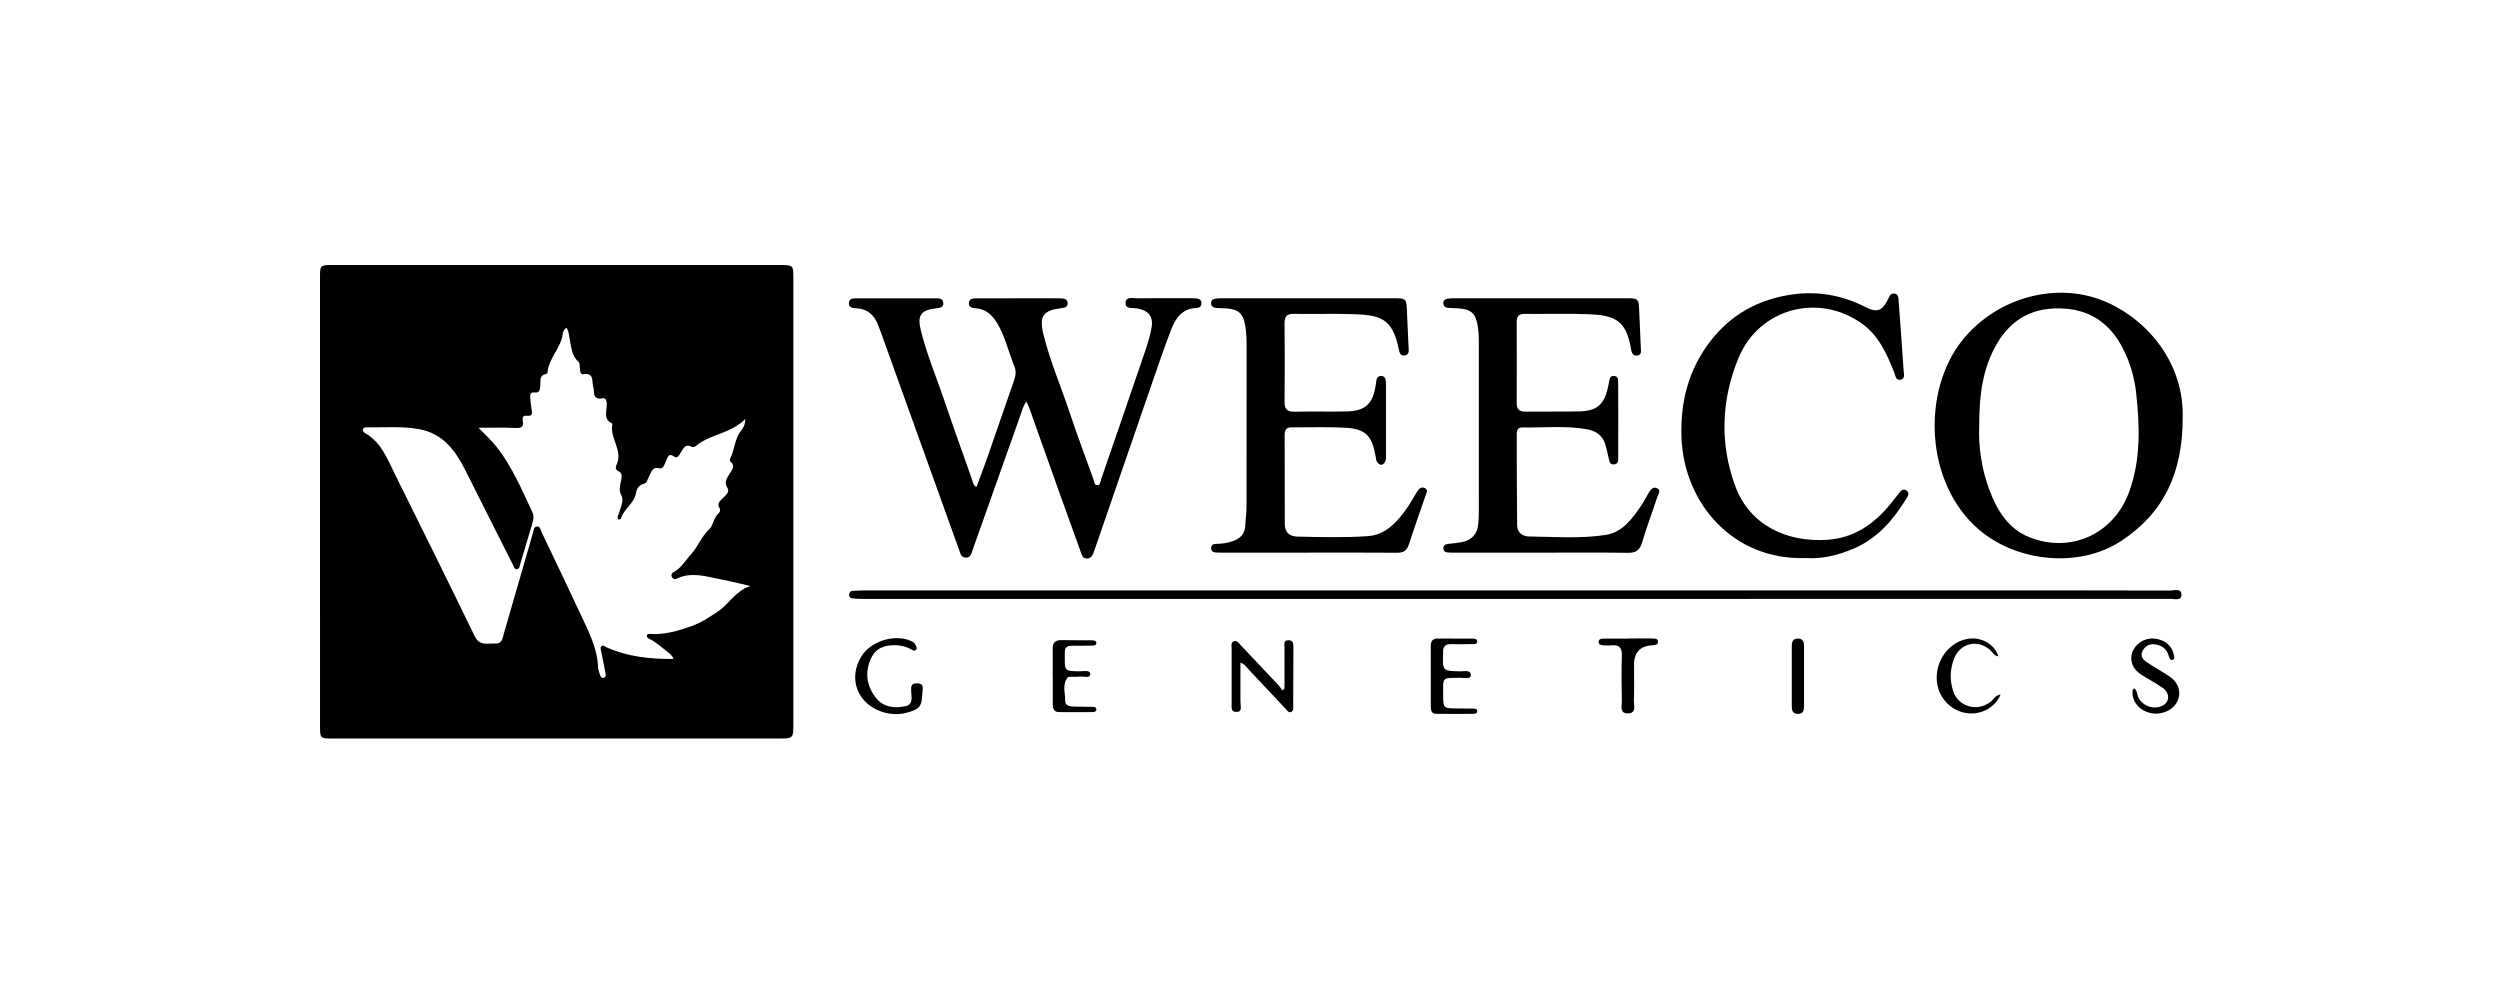 <svg xmlns="http://www.w3.org/2000/svg" width="500" height="200" viewBox="0 0 500 200" fill="none"><path d="M111.533 53C126.367 53 141.206 53 156.04 53C158.616 53 158.671 53.05 158.671 55.567C158.671 85.41 158.671 115.257 158.671 145.1C158.671 147.58 158.548 147.704 156.031 147.704C126.188 147.704 96.341 147.704 66.498 147.704C64.041 147.704 64.005 147.662 64.005 145.201C64 115.298 64 85.396 64 55.494C64 53.037 64.037 53 66.507 53C81.516 53 96.524 53 111.533 53ZM95.69 85.543C97.01 86.918 98.266 88.027 99.325 89.38C102.433 93.35 104.368 97.952 106.486 102.463C106.83 103.196 106.697 103.911 106.481 104.64C105.679 107.331 104.886 110.022 104.074 112.708C103.946 113.135 103.919 113.753 103.424 113.836C102.869 113.932 102.763 113.295 102.566 112.91C99.417 106.676 96.263 100.437 93.141 94.188C91.129 90.163 88.649 86.712 83.813 85.832C80.397 85.208 76.959 85.52 73.526 85.469C73.191 85.465 72.788 85.442 72.623 85.818C72.448 86.217 72.765 86.478 73.054 86.643C76.267 88.49 77.477 91.8 78.995 94.858C84.344 105.63 89.685 116.408 94.934 127.231C95.924 129.266 97.556 128.629 99.059 128.707C100.435 128.78 100.508 127.639 100.769 126.731C102.713 120.02 104.634 113.304 106.587 106.593C106.733 106.084 106.729 105.296 107.458 105.287C108.058 105.277 108.113 105.997 108.324 106.442C110.96 111.975 113.619 117.494 116.209 123.05C117.753 126.364 119.473 129.637 119.61 133.424C119.628 133.873 119.793 134.322 119.936 134.758C120.055 135.134 120.197 135.661 120.664 135.583C121.292 135.482 121.146 134.877 121.068 134.455C120.811 133.048 120.504 131.65 120.224 130.247C120.16 129.917 120.009 129.527 120.279 129.262C120.687 128.872 120.999 129.34 121.334 129.486C125.565 131.352 130.025 131.82 134.701 131.792C134.444 131.054 133.922 130.706 133.44 130.325C132.276 129.404 131.157 128.409 129.814 127.73C129.562 127.602 129.296 127.432 129.37 127.089C129.429 126.818 129.686 126.768 129.915 126.786C132.831 126.997 135.554 126.195 138.258 125.246C140.22 124.554 141.944 123.394 143.631 122.262C145.818 120.795 147.087 118.177 150.067 117.21C147.101 116.463 144.442 115.917 141.829 115.385C139.84 114.982 137.474 114.638 135.375 115.729C134.981 115.931 134.573 115.825 134.362 115.376C134.188 115.01 134.316 114.652 134.637 114.482C136.269 113.634 137.094 112.053 138.267 110.778C139.666 109.256 140.271 107.249 141.894 105.809C142.554 105.227 142.755 103.522 143.755 102.614C144.007 102.385 144.121 101.963 143.929 101.656C143.324 100.698 143.998 100.212 144.561 99.634C145.112 99.075 146.005 98.419 145.501 97.622C144.717 96.38 145.423 95.614 145.96 94.693C146.395 93.941 147.147 93.166 146.079 92.3C145.964 92.208 145.95 91.832 146.038 91.667C146.977 89.916 146.886 87.766 148.206 86.148C148.596 85.666 149.031 85.094 149.054 83.81C146.07 86.776 142.031 86.803 139.157 89.201C138.969 89.361 138.552 89.485 138.377 89.389C137.048 88.642 136.686 89.724 136.154 90.498C135.815 90.993 135.558 91.837 134.765 91.282C133.803 90.613 133.642 91.255 133.317 91.91C132.973 92.598 132.78 93.845 131.941 93.657C130.351 93.299 130.305 94.482 129.81 95.279C129.489 95.797 129.471 96.572 128.751 96.755C127.747 97.008 127.339 97.819 127.192 98.635C126.812 100.762 124.698 101.816 124.139 103.806C124.121 103.875 123.841 103.865 123.69 103.893C123.319 103.384 123.704 102.99 123.814 102.577C124.125 101.422 124.836 100.143 124.286 99.098C123.777 98.131 123.956 97.425 124.121 96.531C124.258 95.784 124.648 94.72 123.818 94.321C122.787 93.822 123.204 93.262 123.429 92.671C124.497 89.879 121.865 87.537 122.484 84.805C122.493 84.763 122.443 84.681 122.397 84.663C120.884 83.98 121.205 82.737 121.325 81.477C121.389 80.807 121.421 79.524 120.596 79.657C118.372 80.019 118.968 78.479 118.643 77.378C118.331 76.338 118.909 74.449 116.626 74.839C116.08 74.93 116.048 74.234 115.984 73.789C115.911 73.285 116.048 72.675 115.649 72.313C114.242 71.029 114.26 69.242 113.894 67.591C113.742 66.904 113.774 66.152 113.275 65.547C112.761 65.913 112.601 66.376 112.546 66.807C112.188 69.622 109.75 71.602 109.507 74.458C109.497 74.591 109.319 74.797 109.2 74.816C107.838 75.022 108.15 76.104 108.067 76.961C107.989 77.763 108.095 78.666 106.816 78.497C106.179 78.414 106.009 78.855 106.041 79.359C106.087 80.156 106.169 80.954 106.298 81.738C106.426 82.522 106.651 83.306 105.372 83.15C104.675 83.067 104.414 83.416 104.551 84.071C104.845 85.488 104.18 85.657 102.924 85.593C100.508 85.465 98.083 85.556 95.663 85.556L95.69 85.543Z" fill="black"></path><path d="M205.296 80.308C204.59 81.229 204.393 82.192 204.068 83.1C200.886 92.057 197.714 101.019 194.528 109.972C194.285 110.655 194.166 111.521 193.189 111.53C192.208 111.539 192.075 110.687 191.828 109.999C186.671 95.665 181.518 81.33 176.366 66.995C176.132 66.349 175.88 65.712 175.641 65.066C174.871 62.993 173.478 61.742 171.181 61.65C170.475 61.623 169.705 61.527 169.783 60.55C169.852 59.702 170.58 59.665 171.213 59.665C176.54 59.652 181.867 59.652 187.193 59.665C187.881 59.665 188.674 59.697 188.656 60.692C188.637 61.563 187.922 61.568 187.285 61.65C184.149 62.04 183.407 63.012 184.177 66.12C185.364 70.906 187.29 75.458 188.871 80.12C190.636 85.327 192.497 90.498 194.331 95.678C194.533 96.242 194.537 96.925 195.284 97.42C196.036 95.389 196.797 93.432 197.485 91.456C199.277 86.322 201.024 81.17 202.83 76.035C203.169 75.068 203.252 74.174 202.853 73.212C201.684 70.356 201.042 67.298 199.424 64.612C198.415 62.938 197.123 61.792 195.087 61.646C194.45 61.6 193.73 61.49 193.776 60.628C193.827 59.661 194.643 59.675 195.316 59.67C199.671 59.647 204.022 59.652 208.377 59.652C209.637 59.652 210.898 59.642 212.159 59.675C212.796 59.693 213.506 59.757 213.534 60.619C213.561 61.485 212.869 61.554 212.223 61.637C208.592 62.095 207.781 63.218 208.702 66.927C210.027 72.272 212.214 77.342 213.946 82.559C215.427 87.014 217.082 91.41 218.677 95.83C218.842 96.288 218.842 97.022 219.443 97.044C220.089 97.072 220.066 96.325 220.222 95.871C223.192 87.266 226.158 78.657 229.092 70.039C229.569 68.632 229.986 67.193 230.275 65.739C230.756 63.324 229.771 62.09 227.318 61.673C226.461 61.527 224.98 61.889 225.113 60.468C225.228 59.262 226.58 59.67 227.424 59.661C230.976 59.615 234.524 59.642 238.077 59.642C238.476 59.642 238.879 59.647 239.278 59.688C239.837 59.748 240.287 59.972 240.296 60.623C240.305 61.27 239.883 61.577 239.319 61.595C236.234 61.692 234.987 63.883 234.075 66.312C232.645 70.117 231.329 73.963 230 77.809C226.369 88.312 222.762 98.819 219.14 109.321C218.989 109.752 218.842 110.187 218.682 110.618C218.443 111.26 218.049 111.718 217.306 111.704C216.578 111.686 216.403 111.104 216.206 110.558C214.671 106.304 213.13 102.05 211.613 97.787C209.688 92.391 207.785 86.991 205.86 81.6C205.713 81.188 205.502 80.798 205.278 80.303L205.296 80.308Z" fill="black"></path><path d="M436.538 83.544C436.543 94.807 432.605 102.71 424.211 108.207C415.79 113.717 403.294 112.42 395.698 105.846C385.003 96.595 384.284 78.286 392.48 68.036C399.333 59.468 411.637 56.007 421.589 60.55C430.18 64.474 436.831 73.207 436.538 83.544ZM395.84 85.433C395.684 89.238 396.28 93.781 397.926 98.103C399.462 102.142 401.676 105.8 405.953 107.478C414.177 110.705 422.717 106.799 425.793 98.475C428.181 92.007 427.957 85.327 427.237 78.63C426.902 75.531 426.036 72.561 424.624 69.778C422.194 64.983 418.422 62.104 412.921 61.719C406.98 61.307 402.423 63.553 399.402 68.715C396.528 73.624 395.813 79.033 395.845 85.428L395.84 85.433Z" fill="black"></path><path d="M261.704 110.53C256.148 110.53 250.592 110.53 245.036 110.53C244.578 110.53 244.119 110.544 243.661 110.517C243.047 110.48 242.272 110.567 242.231 109.673C242.189 108.765 242.946 108.765 243.578 108.756C244.564 108.743 245.513 108.573 246.448 108.27C248.011 107.766 248.997 106.803 249.061 105.057C249.107 103.801 249.308 102.545 249.308 101.293C249.327 90.525 249.318 79.752 249.322 68.984C249.322 67.664 249.249 66.353 249.029 65.051C248.644 62.759 247.709 61.87 245.407 61.686C244.724 61.631 244.032 61.659 243.349 61.599C242.744 61.549 242.189 61.356 242.217 60.591C242.244 59.926 242.753 59.757 243.285 59.702C243.794 59.647 244.312 59.647 244.83 59.647C256.116 59.647 267.402 59.647 278.684 59.647C281.278 59.647 281.306 59.715 281.393 62.37C281.471 64.712 281.636 67.054 281.714 69.401C281.737 70.043 281.938 70.91 280.98 71.088C280.008 71.267 279.871 70.405 279.742 69.768C278.436 63.419 275.864 62.984 270.134 62.819C266.357 62.709 262.57 62.846 258.793 62.773C257.354 62.745 256.895 63.295 256.909 64.689C256.964 69.901 256.964 75.113 256.909 80.326C256.891 81.797 257.39 82.379 258.898 82.343C262.332 82.265 265.775 82.356 269.208 82.292C273.05 82.219 274.567 80.825 275.14 77.029C275.2 76.635 275.227 76.227 275.333 75.847C275.447 75.421 275.763 75.182 276.222 75.182C276.685 75.182 276.987 75.425 277.088 75.861C277.166 76.191 277.207 76.539 277.207 76.878C277.217 81.632 277.217 86.386 277.207 91.144C277.207 91.538 277.207 91.983 277.033 92.318C276.602 93.156 275.956 93.147 275.438 92.432C275.19 92.093 275.186 91.566 275.103 91.121C274.356 87.082 273.073 85.767 268.997 85.542C265.454 85.35 261.896 85.492 258.344 85.464C257.303 85.455 256.927 85.973 256.927 86.95C256.946 92.909 256.95 98.864 256.959 104.823C256.959 106.455 257.881 107.28 259.416 107.317C264.111 107.427 268.809 107.546 273.499 107.234C276.905 107.01 279.069 104.768 280.953 102.242C281.874 101.009 282.617 99.638 283.433 98.323C283.795 97.736 284.267 97.273 284.968 97.621C285.72 97.988 285.266 98.639 285.101 99.13C284.006 102.384 282.823 105.616 281.778 108.885C281.374 110.145 280.687 110.562 279.399 110.549C273.499 110.498 267.599 110.526 261.699 110.526L261.704 110.53Z" fill="black"></path><path d="M308.196 110.535C302.525 110.535 296.85 110.535 291.179 110.535C290.666 110.535 290.148 110.535 289.635 110.499C289.144 110.467 288.713 110.292 288.677 109.715C288.635 109.041 289.085 108.844 289.653 108.775C290.561 108.665 291.477 108.596 292.371 108.422C294.361 108.032 295.47 106.799 295.654 104.773C295.727 103.975 295.768 103.173 295.768 102.371C295.777 90.97 295.777 79.57 295.764 68.169C295.764 67.142 295.699 66.106 295.525 65.093C295.099 62.608 294.136 61.806 291.597 61.669C290.909 61.632 290.221 61.632 289.538 61.559C289.039 61.504 288.686 61.224 288.667 60.669C288.654 60.114 288.988 59.821 289.493 59.743C289.942 59.674 290.405 59.647 290.859 59.647C302.374 59.642 313.889 59.638 325.405 59.647C327.614 59.647 327.747 59.812 327.83 61.953C327.93 64.469 328.077 66.986 328.16 69.503C328.183 70.14 328.403 71.029 327.38 71.116C326.45 71.194 326.294 70.365 326.184 69.709C325.207 63.983 322.902 63.044 317.634 62.842C313.399 62.682 309.158 62.824 304.918 62.778C303.694 62.764 303.332 63.323 303.337 64.451C303.364 69.837 303.369 75.224 303.337 80.606C303.327 81.866 303.85 82.338 305.083 82.325C308.636 82.283 312.189 82.352 315.737 82.283C319.418 82.21 320.857 80.94 321.627 77.314C321.71 76.92 321.797 76.53 321.861 76.136C321.953 75.568 322.182 75.123 322.837 75.183C323.507 75.242 323.626 75.774 323.631 76.315C323.649 78.492 323.653 80.67 323.653 82.847C323.653 85.653 323.663 88.463 323.644 91.268C323.64 91.924 323.786 92.799 322.815 92.886C321.838 92.978 321.866 92.08 321.696 91.442C321.462 90.558 321.302 89.65 321.027 88.779C320.486 87.065 319.161 86.184 317.492 85.877C313.174 85.075 308.81 85.575 304.464 85.488C303.667 85.474 303.35 85.978 303.35 86.712C303.364 92.841 303.35 98.97 303.428 105.099C303.447 106.543 304.524 107.285 305.844 107.299C310.937 107.349 316.048 107.771 321.109 106.987C324.469 106.465 326.326 103.884 328.105 101.321C328.724 100.432 329.209 99.446 329.769 98.516C330.14 97.901 330.617 97.278 331.405 97.645C332.267 98.044 331.685 98.749 331.506 99.286C330.479 102.385 329.333 105.447 328.393 108.569C327.926 110.127 327.101 110.586 325.538 110.563C319.752 110.485 313.967 110.531 308.177 110.531L308.196 110.535Z" fill="black"></path><path d="M361.153 111.603C346.557 112.121 336.844 100.574 336.303 87.697C336 80.5 337.683 73.913 342.102 68.201C346.246 62.842 351.806 59.807 358.545 58.881C363.656 58.18 368.442 59.056 373.022 61.38C375.442 62.608 376.437 62.223 377.638 59.771C377.89 59.253 378.069 58.652 378.802 58.703C379.554 58.758 379.673 59.349 379.715 59.945C380.063 64.68 380.416 69.416 380.728 74.151C380.769 74.784 381.044 75.724 380.177 75.939C379.146 76.196 379.1 75.137 378.844 74.495C377.367 70.805 375.8 67.179 372.417 64.745C363.725 58.496 351.806 61.655 347.704 71.598C344.265 79.922 343.912 88.6 347.011 97.118C349.909 105.076 357.362 108.486 365.43 107.959C370.885 107.602 374.855 104.769 378.16 100.716C378.738 100.006 379.297 99.277 379.861 98.557C380.242 98.08 380.663 97.672 381.305 98.112C381.864 98.497 381.704 99.015 381.42 99.483C378.825 103.76 375.708 107.51 371 109.6C367.759 111.04 364.39 111.842 361.163 111.603H361.153Z" fill="black"></path><path d="M303.035 119.782C259.605 119.782 216.175 119.782 172.74 119.782C171.997 119.782 171.25 119.759 170.512 119.686C170.072 119.64 169.783 119.356 169.829 118.861C169.866 118.462 170.141 118.219 170.498 118.187C171.296 118.118 172.098 118.086 172.896 118.086C247.553 118.086 322.21 118.086 396.867 118.086C409.244 118.086 421.621 118.072 433.994 118.113C434.828 118.113 436.341 117.55 436.295 119.016C436.259 120.213 434.833 119.768 434.008 119.768C390.349 119.791 346.689 119.787 303.025 119.787L303.035 119.782Z" fill="black"></path><path d="M256.9 137.788C256.9 134.996 256.905 132.209 256.9 129.417C256.9 128.798 256.671 128.069 257.67 128.046C258.537 128.028 258.683 128.619 258.679 129.316C258.67 133.263 258.66 137.21 258.642 141.157C258.642 141.602 258.738 142.17 258.252 142.39C257.73 142.624 257.436 142.092 257.143 141.78C254.663 139.167 252.201 136.536 249.74 133.909C249.318 133.46 249.029 132.869 248.085 132.525C248.085 135.065 248.085 137.485 248.085 139.905C248.085 140.19 248.112 140.478 248.117 140.763C248.126 141.469 248.452 142.413 247.246 142.39C246.109 142.367 246.334 141.409 246.329 140.708C246.311 137.045 246.311 133.382 246.329 129.724C246.329 129.188 246.109 128.468 246.82 128.234C247.393 128.046 247.736 128.606 248.08 128.968C250.679 131.704 253.269 134.45 255.85 137.205C256.08 137.448 256.217 137.778 256.396 138.067C256.565 137.971 256.735 137.879 256.905 137.783L256.9 137.788Z" fill="black"></path><path d="M184.466 138.751C184.343 141.323 183.957 141.8 181.427 142.524C178.241 143.436 174.441 142.221 172.474 139.654C170.636 137.261 170.558 134.103 172.273 131.284C174.12 128.244 178.878 126.745 182.142 128.166C182.518 128.332 182.871 128.515 183.059 128.895C183.229 129.244 183.522 129.638 183.169 129.996C182.866 130.303 182.523 130.023 182.238 129.867C181.267 129.326 180.24 129.074 179.126 129.042C176.948 128.987 175.128 129.61 174.184 131.715C172.956 134.456 173.304 137.119 175.11 139.476C176.6 141.415 178.773 141.722 181.024 141.254C182.724 140.901 182.271 139.443 182.234 138.302C182.206 137.426 182.133 136.661 183.348 136.665C185.035 136.665 184.448 137.871 184.471 138.751H184.466Z" fill="black"></path><path d="M286.16 135.253C286.16 133.25 286.174 131.251 286.155 129.248C286.146 128.299 286.476 127.703 287.522 127.708C289.809 127.712 292.096 127.698 294.384 127.721C294.819 127.721 295.452 127.703 295.438 128.308C295.425 128.945 294.774 128.808 294.352 128.817C292.981 128.844 291.606 128.867 290.235 128.826C289.053 128.794 288.548 129.335 288.626 130.481C288.626 130.536 288.626 130.596 288.626 130.651C288.503 134.217 288.503 134.19 292.051 134.267C292.825 134.286 294.159 133.892 294.164 134.992C294.164 135.931 292.857 135.546 292.129 135.56C288.315 135.62 288.635 135.244 288.631 139.104C288.631 141.588 288.727 141.675 291.267 141.689C292.408 141.694 293.554 141.689 294.696 141.717C295.035 141.726 295.447 141.772 295.447 142.221C295.447 142.647 295.049 142.771 294.709 142.771C292.193 142.785 289.681 142.812 287.164 142.762C286.243 142.743 286.165 141.978 286.16 141.254C286.16 139.25 286.16 137.252 286.16 135.248V135.253Z" fill="black"></path><path d="M426.833 137.664C427.456 138.104 427.374 138.746 427.575 139.259C428.313 141.12 430.665 142.037 432.458 141.157C433.97 140.414 434.044 138.636 432.503 137.549C431.151 136.596 429.661 135.835 428.263 134.946C426.576 133.868 425.898 132.186 426.429 130.549C426.989 128.812 428.809 127.593 430.683 127.703C432.778 127.822 434.351 129.018 434.718 130.815C434.8 131.219 435.13 131.81 434.475 131.975C434.002 132.094 433.851 131.535 433.75 131.173C433.365 129.784 432.403 129.087 431.046 128.881C429.895 128.711 429.024 129.179 428.501 130.21C428.002 131.2 428.589 131.915 429.308 132.406C430.771 133.401 432.334 134.244 433.81 135.225C435.726 136.495 436.331 138.434 435.469 140.268C434.598 142.124 432.068 143.156 429.881 142.551C427.635 141.927 426.287 140.112 426.535 138.026C426.544 137.934 426.672 137.861 426.833 137.669V137.664Z" fill="black"></path><path d="M210.537 135.234C210.537 133.46 210.569 131.686 210.528 129.912C210.496 128.638 210.959 127.987 212.316 128.023C214.319 128.074 216.322 128.037 218.326 128.056C218.724 128.056 219.252 128.097 219.274 128.583C219.297 129.105 218.756 129.114 218.367 129.119C217.051 129.147 215.735 129.169 214.42 129.142C213.416 129.124 212.916 129.541 212.962 130.563C212.976 130.847 212.957 131.136 212.957 131.42C212.944 134.23 212.944 134.203 215.804 134.262C216.606 134.281 218.041 133.914 218.041 134.794C218.041 135.794 216.643 135.188 215.868 135.321C215.369 135.408 214.842 135.326 214.328 135.353C214.049 135.367 213.641 135.344 213.512 135.509C212.407 136.926 213.068 138.567 213.031 140.112C213.008 141.18 213.966 141.281 214.782 141.313C215.983 141.359 217.184 141.336 218.385 141.368C218.77 141.377 219.288 141.372 219.274 141.923C219.261 142.317 218.821 142.418 218.477 142.418C216.244 142.431 214.016 142.441 211.784 142.418C210.817 142.408 210.555 141.735 210.555 140.9C210.555 139.012 210.555 137.123 210.555 135.234H210.546H210.537Z" fill="black"></path><path d="M400.131 138.893C398.935 141.722 395.831 143.202 392.829 142.533C389.487 141.786 387.176 138.696 387.341 135.194C387.525 131.343 390.339 128.13 393.892 127.722C396.432 127.428 398.98 128.955 399.677 131.256C398.857 131.196 398.554 130.504 398.091 130.073C395.68 127.836 392.164 128.524 390.894 131.554C389.982 133.736 389.904 136.019 390.651 138.265C391.71 141.442 395.634 142.437 398.242 140.259C398.788 139.805 399.1 139.031 400.131 138.898V138.893Z" fill="black"></path><path d="M325.708 127.69C327.312 127.69 328.917 127.676 330.521 127.699C330.97 127.703 331.552 127.708 331.598 128.299C331.653 129.047 330.979 128.969 330.493 129.051C330.438 129.06 330.379 129.051 330.324 129.06C327.98 129.244 326.808 130.532 326.808 132.925C326.808 135.331 326.854 137.738 326.785 140.145C326.757 141.112 327.33 142.634 325.616 142.68C323.86 142.73 324.387 141.194 324.369 140.227C324.305 137.193 324.277 134.153 324.369 131.119C324.419 129.523 323.824 128.904 322.27 129.074C321.706 129.134 321.123 129.088 320.555 129.051C320.142 129.024 319.716 128.909 319.721 128.386C319.725 127.868 320.152 127.726 320.56 127.722C322.279 127.699 323.998 127.713 325.717 127.713V127.694L325.708 127.69Z" fill="black"></path><path d="M360.808 135.336C360.808 137.279 360.808 139.228 360.808 141.171C360.808 142.051 360.675 142.799 359.538 142.776C358.507 142.753 358.355 142.07 358.355 141.254C358.355 137.247 358.355 133.245 358.355 129.239C358.355 128.423 358.507 127.74 359.538 127.717C360.68 127.694 360.808 128.45 360.808 129.326C360.808 131.329 360.808 133.332 360.808 135.336Z" fill="black"></path></svg>